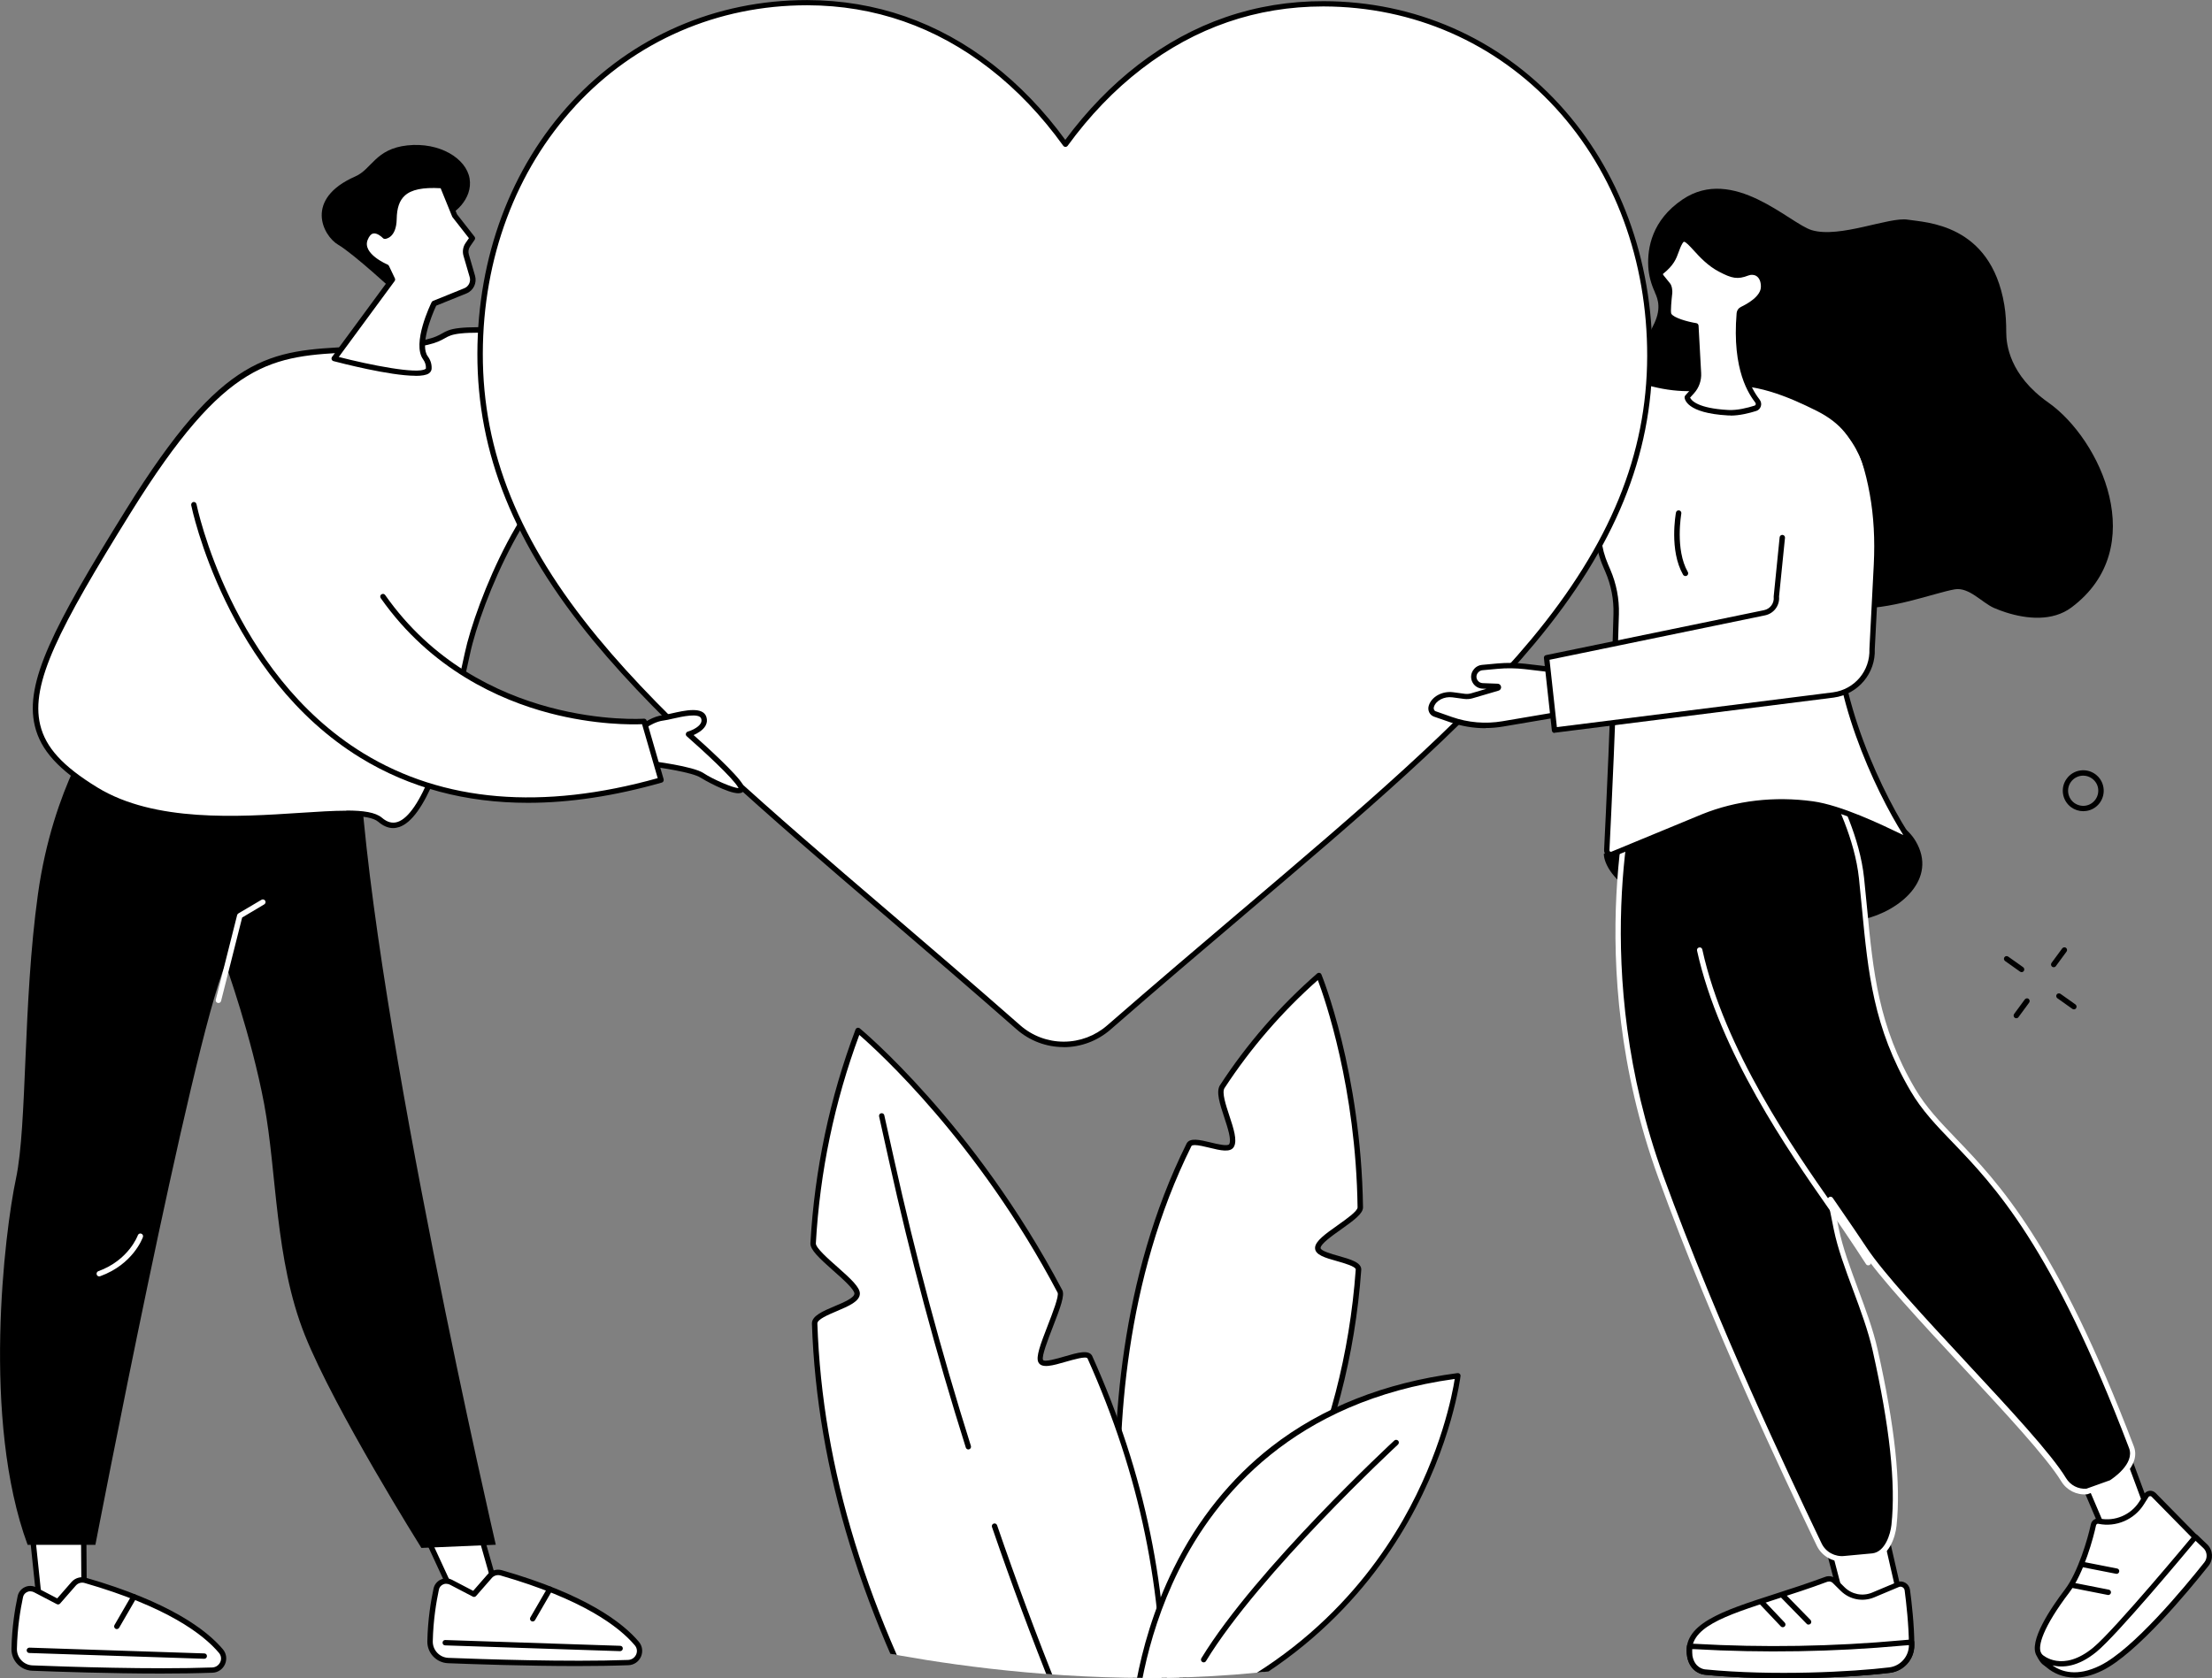<?xml version="1.0" encoding="UTF-8"?><svg id="Calque_2" xmlns="http://www.w3.org/2000/svg" xmlns:xlink="http://www.w3.org/1999/xlink" viewBox="0 0 264.35 200.62"><rect x="0" y="0" width="264.35" height="200.62" fill="#808080" stroke="none"/><defs><style>.cls-1{fill:none;}.cls-2{clip-path:url(#clippath);}.cls-3{fill:#fff;}</style><clipPath id="clippath"><path class="cls-1" d="m99.81,196.3s29.68,7.6,58.59,2.54c19.89-14.88,28.75-37.88,28.75-37.88l-18.68-49.8-22.7,8.9s-13.93,13.32-14.21,13.33c-.28.02-33.29-18.02-33.29-18.02,0,0-13.67,67.02,1.54,80.93Z"/></clipPath></defs><g id="Calque_1-2"><g id="Responsibility"><g><g><g><g><polygon class="cls-3" points="3.89 183.73 4.91 193.46 10.07 193.4 10 183.02 3.89 183.73"/><path d="m4.91,193.78c-.16,0-.3-.12-.32-.29l-1.01-9.73c-.02-.18.11-.33.28-.35l6.1-.71c.09,0,.18.02.25.08.07.06.11.15.11.24l.07,10.38c0,.18-.14.32-.32.32l-5.16.06h0Zm-.66-9.77l.95,9.12,4.55-.05-.07-9.7-5.43.63Z"/></g><g><polygon class="cls-3" points="50.19 182.01 55.08 192.57 60.04 192.57 56.82 181.24 50.19 182.01"/><path d="m60.04,192.9h-4.96c-.13,0-.24-.07-.29-.19l-4.89-10.57c-.04-.09-.04-.2.01-.29.05-.09.14-.15.24-.16l6.63-.77c.16-.02.3.08.35.23l3.22,11.34c.03.1,0,.2-.05.28-.06.08-.16.13-.26.13Zm-4.76-.64h4.33l-3.03-10.67-5.91.69,4.61,9.98Z"/></g><g><path class="cls-3" d="m26.4,197.37c-1.81-2.15-6.11-5.55-16.22-8.46-.5-.14-1.04.02-1.38.41l-1.88,2.15-2.74-1.43c-.72-.37-1.59.03-1.76.82-.3,1.41-.68,3.66-.74,6.24-.03,1.22.93,2.25,2.15,2.29,4.33.17,14.4.51,21.53.25,1.15-.04,1.77-1.39,1.03-2.27Z"/><path d="m19.27,200.06c-6.04,0-12.43-.22-15.44-.34-1.39-.06-2.49-1.23-2.46-2.62.05-2.59.43-4.86.74-6.3.1-.47.41-.86.85-1.07.44-.21.94-.2,1.37.03l2.51,1.31,1.71-1.96c.42-.48,1.09-.68,1.71-.51,10.01,2.89,14.43,6.25,16.38,8.56.42.5.51,1.18.25,1.78-.27.61-.85,1-1.51,1.02-1.88.07-3.98.1-6.11.1Zm-15.65-9.84c-.13,0-.26.03-.38.09-.26.12-.44.35-.49.62-.3,1.41-.68,3.63-.73,6.18-.02,1.04.81,1.92,1.84,1.97,4.07.16,14.33.51,21.51.25.42-.02.77-.26.95-.64.17-.38.11-.79-.15-1.1-1.89-2.24-6.21-5.52-16.06-8.36-.38-.11-.79.01-1.05.31l-1.88,2.15c-.1.11-.26.14-.39.07l-2.74-1.43c-.13-.07-.27-.1-.42-.1Z"/></g><path d="m24.41,198.29s0,0-.01,0l-20.9-.69c-.18,0-.32-.15-.31-.33,0-.18.16-.31.33-.31l20.9.69c.18,0,.32.15.31.33,0,.17-.15.31-.32.31Z"/><path d="m13.96,194.74c-.05,0-.11-.01-.16-.04-.15-.09-.21-.29-.12-.44l2.05-3.54c.09-.15.29-.21.44-.12.15.09.21.29.12.44l-2.05,3.54c-.06.1-.17.16-.28.16Z"/><g><path class="cls-3" d="m76.1,196.47c-1.81-2.15-6.11-5.55-16.22-8.46-.5-.14-1.04.02-1.38.41l-1.88,2.15-2.74-1.43c-.72-.37-1.59.03-1.76.82-.3,1.41-.68,3.66-.74,6.24-.03,1.22.93,2.25,2.15,2.29,4.33.17,14.4.51,21.53.25,1.15-.04,1.77-1.39,1.03-2.27Z"/><path d="m68.98,199.16c-6.04,0-12.43-.22-15.45-.34-1.39-.06-2.49-1.23-2.46-2.62.05-2.59.43-4.86.74-6.3.1-.47.41-.86.85-1.07.44-.21.94-.2,1.38.03l2.51,1.31,1.71-1.96c.42-.48,1.09-.68,1.71-.51,10.01,2.88,14.43,6.25,16.38,8.56.42.5.51,1.18.25,1.78-.27.61-.85,1-1.51,1.02-1.88.07-3.97.1-6.11.1Zm-15.66-9.84c-.13,0-.26.03-.38.09-.26.12-.44.35-.49.62-.3,1.42-.68,3.64-.73,6.18-.02,1.04.81,1.92,1.84,1.97,4.08.16,14.33.51,21.51.25.42-.02.77-.26.95-.64.17-.38.11-.79-.15-1.1-1.89-2.24-6.21-5.52-16.06-8.36-.37-.11-.79.01-1.04.31l-1.88,2.15c-.1.11-.26.14-.39.07l-2.74-1.43c-.13-.07-.28-.1-.42-.1Z"/></g><path d="m74.11,197.38s0,0-.01,0l-20.9-.69c-.18,0-.32-.15-.31-.33,0-.18.15-.32.33-.31l20.9.69c.18,0,.32.15.31.33,0,.17-.15.31-.32.31Z"/><path d="m63.66,193.83c-.05,0-.11-.01-.16-.04-.15-.09-.21-.29-.12-.44l2.05-3.54c.09-.15.29-.21.44-.12.15.09.21.29.12.44l-2.05,3.54c-.06.1-.17.16-.28.16Z"/><path d="m11.82,86.55s-5.48,7.35-7.29,20.37c-1.81,13.02-1.26,27.53-2.62,33.96-1.37,6.43-4.11,28.89,1.39,43.79h8.1s11.5-59.78,15.55-69.42c0,0,3.09,8.56,4.62,16.73,1.53,8.17,1.27,18.61,4.85,27.59,3.58,8.97,13.94,25.47,13.94,25.47l8.89-.38s-14.46-62.36-16.26-92.62c0,0-20.58-11.28-31.17-5.49Z"/><path class="cls-3" d="m26.1,119.89s-.05,0-.08,0c-.17-.04-.28-.22-.23-.39l2.55-10.11c.02-.08.07-.15.15-.2l2.76-1.63c.15-.09.35-.04.44.11.09.15.04.35-.11.44l-2.64,1.57-2.52,9.98c-.04.15-.17.24-.31.24Z"/><path class="cls-3" d="m11.86,152.58c-.13,0-.26-.08-.3-.21-.06-.17.03-.35.19-.41,3.64-1.32,4.71-4.26,4.72-4.29.06-.17.24-.26.41-.2.17.06.26.24.2.41-.05.13-1.17,3.25-5.11,4.68-.04.01-.07.02-.11.02Z"/></g><g><path class="cls-3" d="m67.85,18.92s6.18,21.17-6.51,20.62c-12.69-.55-3.81,1.24-15.91,2.04-12.1.8-17.35-1.01-30.1,19.53C2.58,81.66.23,87.53,11.49,94.4c11.26,6.87,30.7.82,33.94,3.6,4.4,3.77,8.16-9.17,10.44-19.88,1.37-6.46,7.69-21.58,14.15-22.95,8.34-1.77,16.5-10.85,9.77-32.13l-11.94-4.12Z"/><path d="m46.99,98.99c-.6,0-1.2-.25-1.78-.75-1.15-.99-4.94-.74-9.34-.45-7.41.49-17.56,1.16-24.56-3.12-4.32-2.64-6.46-5-7.15-7.9-1.23-5.16,2.2-11.84,10.89-25.83,11.64-18.75,17.13-19.02,27.11-19.5,1.03-.05,2.1-.1,3.24-.18,5.6-.37,6.62-.94,7.43-1.4,1.01-.57,1.68-.94,8.51-.65,2.51.11,4.42-.66,5.69-2.29,4.12-5.26.53-17.8.49-17.92-.03-.12,0-.24.09-.32s.21-.11.33-.07l11.94,4.12c.1.03.17.11.2.21,3.37,10.66,3.32,19.44-.15,25.39-2.17,3.72-5.67,6.26-9.86,7.15-6.28,1.33-12.59,16.51-13.9,22.7-2.71,12.74-5.55,19.7-8.45,20.68-.25.08-.49.13-.74.13Zm-5.6-2.1c2.02,0,3.48.21,4.25.86.64.55,1.26.71,1.89.5,2.59-.88,5.44-8.05,8.02-20.2,1.23-5.81,7.53-21.74,14.4-23.19,4.01-.85,7.36-3.28,9.44-6.84,3.36-5.76,3.4-14.3.14-24.72l-11.21-3.87c.69,2.62,3.08,13-.77,17.91-1.41,1.8-3.5,2.65-6.23,2.53-6.65-.29-7.29.07-8.17.57-.87.49-1.96,1.1-7.7,1.48-1.14.08-2.21.13-3.25.18-9.76.48-15.13.74-26.59,19.2-8.58,13.83-11.98,20.4-10.81,25.34.65,2.72,2.7,4.96,6.85,7.5,6.83,4.17,16.86,3.51,24.18,3.03,2.13-.14,4-.26,5.55-.26Z"/></g><g><path d="m47.24,34.94s-4.99-4.61-6.82-5.68c-1.83-1.07-4.11-5.47,2.04-8.17,1.99-.87,2.39-3.29,6.22-3.71,3.84-.41,7.03,1.54,7.44,3.96.41,2.42-1.88,4.52-3.6,4.8-1.72.28-5.29,8.81-5.29,8.81Z"/><g><path class="cls-3" d="m55.91,29.25l.53-.77-2.11-2.71-1.45-3.55c-4.1-.28-5.74.84-5.79,3.98-.03,2.01-1.09,2.06-1.09,2.06,0,0-1.56-1.68-2.36.31-.81,1.99,2.54,3.37,2.54,3.37l.71,1.49-6.93,9.42s11.17,2.96,11.28,1.19c.03-.5-.14-.93-.4-1.28-1.29-1.75,1.04-6.49,1.04-6.49l3.73-1.51c.68-.28,1.05-1.02.84-1.73l-.74-2.54c-.12-.43-.05-.89.2-1.26Z"/><path d="m49.64,44.92c-3.06,0-8.97-1.54-9.78-1.75-.1-.03-.19-.1-.22-.2-.04-.1-.02-.21.04-.3l6.82-9.27-.57-1.21c-.63-.28-3.43-1.68-2.6-3.74.27-.67.67-1.06,1.17-1.15.68-.13,1.32.36,1.59.61.21-.09.66-.44.68-1.71.03-1.49.41-2.56,1.17-3.25.96-.88,2.53-1.21,4.97-1.04.12,0,.23.09.28.2l1.43,3.51,2.09,2.67c.09.11.09.27.01.38l-.53.77c-.2.29-.26.65-.16.98l.74,2.54c.25.87-.19,1.78-1.03,2.12l-3.61,1.46c-.64,1.36-1.95,4.78-1.01,6.05.34.46.49.96.46,1.49-.01.15-.07.37-.32.55-.3.21-.86.3-1.59.3Zm-9.16-2.25c3.7.95,9.44,2.1,10.37,1.43.05-.03.05-.05.05-.07.02-.37-.09-.73-.33-1.07-1.39-1.89.91-6.63,1.01-6.83.03-.07.09-.13.17-.16l3.73-1.51c.53-.21.81-.79.65-1.34l-.74-2.54c-.15-.52-.06-1.08.25-1.53l.4-.58-1.97-2.52s-.03-.05-.04-.08l-1.37-3.37c-2.13-.12-3.5.16-4.29.89-.63.58-.94,1.47-.96,2.79-.04,2.29-1.35,2.38-1.4,2.38-.09,0-.19-.03-.25-.1-.17-.18-.71-.63-1.14-.55-.27.05-.5.31-.68.76-.68,1.67,2.34,2.94,2.37,2.95.07.03.13.09.17.16l.71,1.49c.05.11.04.23-.03.33l-6.65,9.04Zm15.42-13.42h0,0Z"/></g></g></g><g><g><g><polygon class="cls-3" points="253.51 171.9 257.39 182.37 251.89 184.06 247.74 174.32 253.51 171.9"/><path d="m251.89,184.38c-.13,0-.24-.07-.3-.2l-4.15-9.74c-.03-.08-.03-.17,0-.25.03-.08.09-.14.17-.18l5.77-2.42c.08-.03.17-.03.25,0,.08.03.14.1.17.18l3.88,10.47c.03.08.03.18-.01.25-.04.08-.11.14-.19.17l-5.5,1.69s-.06.01-.09.01Zm-3.73-9.89l3.91,9.17,4.9-1.5-3.65-9.84-5.16,2.17Z"/></g><g><path class="cls-3" d="m250.85,181.83c1.97.4,3.99-.46,5.07-2.16l.57-.9c.2-.31.63-.36.89-.1l5.03,5.12c.89.83,1.05,2.3.34,3.29-.92,1.29-2.36,3.07-4.21,4.62-3.49,2.93-5.99,8.26-10.18,7.85-4.19-.41-4.02-.64-4.7-1.82-.68-1.18.75-4.11,3.4-7.58,1.62-2.12,2.8-6.29,3.13-7.88.06-.31.36-.51.67-.44Z"/><path d="m248.81,199.9c-.16,0-.32,0-.48-.02-3.93-.39-4.2-.63-4.82-1.74-.04-.07-.08-.15-.13-.23-.99-1.7,1.72-5.7,3.42-7.94,1.53-2.02,2.73-6.09,3.07-7.75.05-.23.18-.43.38-.56.2-.13.44-.18.67-.13,1.83.37,3.73-.44,4.73-2.01l.57-.9c.15-.23.39-.38.66-.41.27-.03.54.07.73.26l5.03,5.12c.99.93,1.17,2.59.37,3.7-.9,1.26-2.36,3.09-4.26,4.68-1.08.91-2.08,2.07-3.05,3.2-2.01,2.34-4.09,4.75-6.88,4.75Zm1.93-17.76s-.1.01-.14.04c-.05.04-.09.09-.11.16-.28,1.36-1.45,5.74-3.19,8.02-3.16,4.16-3.82,6.46-3.37,7.23.05.08.09.16.14.24.49.87.59,1.05,4.32,1.42,2.7.26,4.7-2.05,6.81-4.5.99-1.15,2.01-2.33,3.13-3.27,1.85-1.55,3.28-3.34,4.15-4.56.61-.86.48-2.14-.3-2.87l-5.04-5.13c-.07-.07-.16-.08-.2-.07-.04,0-.13.03-.18.11l-.57.9c-1.14,1.8-3.31,2.73-5.4,2.3-.02,0-.03,0-.05,0Z"/></g><path d="m252.94,188.13s-.04,0-.06,0l-3.97-.78c-.17-.03-.29-.2-.25-.38.03-.17.2-.29.38-.25l3.97.78c.17.03.29.2.25.38-.03.15-.16.26-.32.26Z"/><path d="m251.95,190.66s-.04,0-.06,0l-4.21-.83c-.17-.03-.29-.2-.25-.38s.2-.29.38-.25l4.21.83c.17.03.29.2.25.38-.03.15-.17.26-.32.26Z"/><g><path class="cls-3" d="m243.83,198.01s2.58,2.45,6.53-.82c2.64-2.17,12.01-13.48,12.01-13.48l1.17,1.11c.6.56.66,1.49.15,2.13-2.31,2.91-8.54,10.46-12.59,12.44-5.04,2.46-7.27-1.39-7.27-1.39Z"/><path d="m247.94,200.54c-2.97,0-4.37-2.33-4.39-2.37-.08-.14-.05-.32.08-.41.13-.1.3-.09.42.02.1.09,2.44,2.2,6.11-.83,2.58-2.13,11.87-13.32,11.96-13.43.06-.07.14-.11.23-.12.09,0,.18.03.24.09l1.17,1.11c.71.67.79,1.8.18,2.57-2.46,3.1-8.63,10.54-12.7,12.53-1.26.62-2.36.85-3.31.85Zm-2.66-1.46c1.08.77,2.93,1.38,5.68.03,3.95-1.93,10.04-9.28,12.48-12.35.4-.51.35-1.26-.12-1.7l-.93-.87c-1.46,1.75-9.39,11.25-11.83,13.26-2.22,1.83-4.05,1.93-5.28,1.63Z"/></g></g><g><g><polygon class="cls-3" points="223.6 175.74 227.05 190.8 220.89 194.21 216.62 177.85 223.6 175.74"/><path d="m220.89,194.53s-.09,0-.13-.03c-.09-.04-.16-.12-.18-.21l-4.27-16.36c-.04-.17.05-.34.22-.39l6.98-2.1c.08-.03.18-.01.25.03.08.04.13.12.15.21l3.45,15.06c.03.14-.03.28-.16.35l-6.16,3.41s-.1.04-.16.04Zm-3.88-16.46l4.09,15.66,5.58-3.09-3.32-14.48-6.35,1.91Z"/></g><g><path class="cls-3" d="m227.94,190.08c.19,1.46.51,4.16.52,6.58,0,1.52-1.14,2.8-2.64,2.98-4.24.52-13.86,1.05-22.05.24-.56-.06-1.55-.47-1.82-1.88-.89-4.73,7.29-5.84,16.29-9.2.35-.13.75-.05,1.02.22l.96.95c.96.95,2.39,1.23,3.64.7l2.95-1.24c.5-.21,1.07.11,1.14.66Z"/><path d="m213.16,200.62c-3.11,0-6.36-.12-9.43-.42-.8-.08-1.83-.69-2.1-2.14-.74-3.9,4.19-5.49,10.42-7.5,1.95-.63,3.97-1.28,6.07-2.06.47-.18,1-.06,1.36.29l.96.95c.87.86,2.16,1.11,3.29.64l2.95-1.24c.33-.14.7-.12,1.01.06.31.18.52.49.57.85.19,1.42.51,4.16.52,6.62,0,1.68-1.25,3.1-2.92,3.3-2.76.34-7.52.66-12.69.66Zm5.41-11.56c-.08,0-.15.01-.23.04-2.11.79-4.14,1.44-6.09,2.07-6.17,1.99-10.62,3.42-9.99,6.77.27,1.43,1.32,1.6,1.53,1.62,8.12.8,17.59.29,21.98-.24,1.35-.16,2.36-1.31,2.36-2.66-.01-2.42-.33-5.14-.51-6.54-.02-.16-.11-.3-.25-.38-.14-.08-.3-.09-.44-.03l-2.95,1.24c-1.37.57-2.93.27-3.99-.77l-.96-.95c-.12-.12-.28-.18-.45-.18Z"/></g><g><path class="cls-3" d="m228.45,196.3s0,.25,0,.36c0,1.52-1.14,2.8-2.64,2.98-4.24.52-13.86,1.05-22.05.24-.56-.06-1.55-.47-1.82-1.88-.08-.43-.02-1.21-.02-1.21l.58.03c8.27.47,16.57.33,24.83-.42l1.12-.1Z"/><path d="m213.16,200.62c-3.11,0-6.36-.12-9.43-.42-.8-.08-1.83-.69-2.1-2.14-.09-.47-.03-1.26-.03-1.29.01-.18.17-.31.34-.3l.58.03c8.23.47,16.57.33,24.78-.42l1.12-.1c.09,0,.18.02.24.08.07.06.11.15.11.24v.37c.01,1.68-1.25,3.1-2.92,3.3-2.76.34-7.52.66-12.69.66Zm-10.93-3.49c0,.26,0,.6.03.81.27,1.43,1.32,1.6,1.53,1.62,8.12.8,17.59.29,21.98-.24,1.35-.16,2.36-1.31,2.36-2.66h0s-.77.06-.77.06c-8.24.75-16.61.89-24.87.42h-.26Z"/></g><path d="m216.14,194.21c-.08,0-.17-.03-.23-.1l-3.12-3.19c-.12-.13-.12-.33,0-.46.13-.12.33-.12.46,0l3.12,3.19c.12.13.12.33,0,.46-.06.06-.14.09-.23.09Z"/><path d="m213.05,194.52c-.09,0-.17-.03-.23-.1l-2.5-2.64c-.12-.13-.12-.33.01-.46.13-.12.33-.12.46.01l2.5,2.64c.12.13.12.33-.01.46-.06.06-.14.09-.22.09Z"/></g><g><path d="m194.39,101.16c-1.19.45-2.72.91-2.72.91,0,0-.12,2.1,3.23,4.4,2.68,1.84,12.28,7.09,27.86,3.41,4.3-1.01,8.85-4.8,6.17-9.34-3.58-6.05-19.27-4.83-19.27-4.83l-15.28,5.46Z"/><g><path d="m254.73,172.99c-12.87-33.81-21.36-34.59-26.15-42.75-5.07-8.63-5.12-15.86-6.12-25.27-.73-6.91-5.27-13.54-5.15-14.39l-1.52.14c-.44-1.12-.76-1.68-.76-1.68l-19.41,3.43s-6.66,22,2.85,48.18c6.88,18.93,16.1,38.04,18.93,43.98.55,1.16,1.79,1.84,3.07,1.69l3.32-.31c1.79-.21,2.45-2.57,2.57-3.69.57-5.32-.34-12.44-2.25-20.92-1.09-4.85-3.73-10-4.66-14.49-.25-1.22-.49-2.4-.71-3.53,1.61,2.35,3.03,4.4,4.05,5.96,4.11,6.25,20.39,21.88,23.83,27.53.58.96,1.66,1.5,2.78,1.41l2.89-1.04s3.29-1.99,2.44-4.25Z"/><path class="cls-3" d="m220.11,186.66c-1.27,0-2.44-.73-3-1.9l-.46-.96c-3.26-6.84-11.94-25.02-18.48-43.04-9.44-25.98-2.93-48.16-2.86-48.38.04-.12.13-.2.25-.22l19.41-3.43c.13-.02.27.04.33.16.01.02.3.52.69,1.49l1.28-.11c.1,0,.19.03.26.1.07.07.1.17.09.27,0,.21.48,1.16.94,2.09,1.38,2.76,3.7,7.39,4.21,12.22.13,1.24.25,2.45.36,3.63.72,7.56,1.35,14.09,5.71,21.52,1.33,2.27,3,4,4.92,6,5.06,5.27,11.99,12.48,21.25,36.8.94,2.47-2.43,4.55-2.57,4.64-.02.01-.04.02-.06.03l-2.89,1.04s-.05.02-.08.02c-1.25.11-2.43-.49-3.08-1.56-1.73-2.85-6.89-8.4-11.87-13.76-4.87-5.24-9.91-10.67-11.95-13.76-.83-1.26-1.91-2.84-3.16-4.66.13.65.26,1.32.4,1.99.46,2.25,1.35,4.63,2.28,7.15.9,2.42,1.83,4.91,2.37,7.33,2.05,9.12,2.79,16,2.25,21.03-.14,1.37-.91,3.74-2.85,3.97l-3.33.31c-.13.02-.26.02-.39.02Zm-24.24-93.91c-.61,2.21-6,23.29,2.9,47.79,6.54,17.99,15.2,36.15,18.46,42.99l.46.96c.49,1.04,1.6,1.64,2.74,1.51l3.33-.31c1.53-.18,2.16-2.3,2.28-3.4.53-4.96-.21-11.77-2.24-20.82-.53-2.37-1.45-4.85-2.34-7.25-.95-2.55-1.84-4.95-2.31-7.25-.25-1.22-.49-2.4-.71-3.53-.03-.15.05-.3.19-.36.14-.06.3-.01.39.11l.86,1.25c1.27,1.84,2.36,3.44,3.2,4.71,2.01,3.05,7.03,8.45,11.88,13.68,5.24,5.64,10.19,10.96,11.95,13.87.52.85,1.45,1.33,2.43,1.26l2.82-1.01c.29-.19,2.99-1.96,2.28-3.84-9.21-24.19-16.09-31.35-21.11-36.58-1.95-2.03-3.64-3.78-5.01-6.12-4.43-7.55-5.07-14.14-5.8-21.78-.11-1.17-.23-2.38-.36-3.62-.5-4.72-2.78-9.28-4.15-12-.53-1.06-.84-1.68-.95-2.07l-1.23.11c-.14.01-.28-.07-.33-.2-.28-.71-.51-1.19-.64-1.44l-18.98,3.35Zm56.42,84.48h0,0Z"/></g><path class="cls-3" d="m223.27,151.26c-.11,0-.21-.05-.27-.15-.02-.03-1.84-2.88-4.36-6.49l-.23-.33c-4.52-6.48-12.94-18.54-15.6-30.65-.04-.17.07-.35.25-.38.17-.04.35.07.38.25,2.63,11.99,11,23.98,15.5,30.42l.23.33c2.53,3.63,4.36,6.48,4.38,6.51.1.15.05.35-.1.44-.05.03-.11.05-.17.05Z"/></g></g><path d="m197.78,34.95c-.45-.97-.74-2-.8-3.07-.12-2.24.44-5.56,4.09-8.03,6.07-4.11,12.8,2.86,15.44,3.66,3.36,1.01,9.27-1.62,11.49-1.25,2.05.34,9.9.41,11.53,10.19.18,1.08.23,2.17.23,3.27,0,1.39.35,5.1,5.03,8.4,6.26,4.41,12.26,17.39,2.77,24.49-2.27,1.7-5.35,1.39-7.83.6-.45-.14-.92-.32-1.42-.53-1.43-.62-3-2.53-4.71-2.23-5.03.89-21.04,8.37-19.74-9.72.37-5.08.28-8.47-4.22-9.52-1.74-.41-4.78.9-8.15.09-7.16-1.72-5.34-9.68-3.95-12.32,1.03-1.95.63-3.17.23-4.02Z"/><g><path class="cls-3" d="m177.43,21.11c0-.1.1-.17.2-.15l1.28.23c.16.03.3-.11.28-.27-.13-.96-.14-1.7-.07-2.27.25-1.99-.34-5.59-.37-6.75-.03-1.17.21-1.77.92-1.85.61-.07,1.18.35,1.33.94.04.14.08.45.13.82.26,1.8,3.62,4.07,3.62,4.07,0,0,.31.46.15.69l-1.5,2.27c-.26.45-.25,1.51-.17,2.58.02.24.2.43.44.46l1.44.16c.09.01.16.08.16.17.04,1.42.4,12.2,2.93,17.26,2.47,4.95,10.64,7.88,16.04,6.7.41-.09.82-.17,1.23-.25,3.74-.66,7.95.96,11.78,2.89,6.04,3.04,5.81,8.05,4.88,14.53-.72,4.98-1.92,3.07-2.53,9.64-.96,10.28,5.88,23.44,8.7,27.54.22.32-7.11-3.8-11.69-4.43-4.43-.61-8.94-.16-13.08,1.52l-10.84,4.48c-.34.14-.7-.12-.69-.48.17-3.35.82-16.85,1.12-28.21.05-1.79-.29-3.56-1-5.2l-.25-.58c-.43-1-.74-2.05-.83-3.14-.15-1.73.14-3.49.87-5.1l1.09-2.39c-.06-.27-.12-.43-.2-.45-3.39-1.15-10.02-3.93-12.06-8.26-4.46-9.51-3.49-25.32-3.34-27.18Z"/><path d="m192.52,102.47c-.17,0-.33-.05-.47-.15-.23-.16-.36-.43-.35-.71.19-3.78.82-16.97,1.12-28.2.05-1.75-.28-3.46-.97-5.06l-.25-.58c-.48-1.1-.76-2.19-.86-3.24-.16-1.8.16-3.62.9-5.26l1.04-2.29c-.02-.07-.03-.12-.04-.14-3.01-1.03-10.04-3.86-12.17-8.4-4.71-10.05-3.38-27.17-3.37-27.34,0,0,0,0,0,0,.01-.14.08-.26.19-.35.11-.08.25-.12.38-.09l1.17.21c-.11-.86-.13-1.62-.05-2.25.17-1.33-.06-3.44-.22-4.98-.08-.72-.14-1.34-.15-1.72-.02-.95.1-2.05,1.21-2.18.76-.08,1.48.43,1.68,1.19.04.14.07.39.12.71l.02.14c.2,1.36,2.58,3.24,3.48,3.85.03.02.06.05.09.09.1.15.4.67.15,1.05l-1.5,2.27c-.1.17-.25.72-.11,2.38,0,.08.07.15.16.16l1.44.16c.25.03.44.23.45.48.03,1.22.39,12.11,2.9,17.12,2.49,4.97,10.61,7.64,15.68,6.53.42-.09.84-.18,1.24-.25,4.04-.72,8.53,1.18,11.98,2.92,6.22,3.13,5.99,8.35,5.05,14.86-.33,2.28-.77,3.17-1.19,4.03-.49,1-1.01,2.04-1.34,5.6-.92,9.81,5.43,22.65,8.65,27.32.08.12.08.3-.02.41q-.19.22-1.66-.49c-2.28-1.1-7.03-3.39-10.32-3.85-4.5-.62-8.97-.1-12.92,1.5l-10.84,4.48c-.1.04-.21.06-.31.06Zm-14.78-81.16c-.13,1.82-1.07,17.49,3.32,26.85,2.04,4.36,8.98,7.11,11.87,8.09.25.09.35.38.41.69.01.07,0,.14-.02.2l-1.09,2.39c-.7,1.54-.99,3.25-.85,4.93.09.97.36,2,.81,3.04l.25.58c.73,1.7,1.08,3.49,1.03,5.34-.31,11.24-.94,24.44-1.13,28.22,0,.08.04.13.07.15.02.02.09.05.17.02l10.84-4.48c4.06-1.64,8.64-2.17,13.25-1.54,3.39.47,8.2,2.79,10.51,3.9.09.05.19.09.28.13-3.38-5.33-9.05-17.44-8.17-26.85.35-3.68.88-4.77,1.4-5.83.42-.85.82-1.65,1.13-3.83.93-6.46,1.14-11.25-4.7-14.19-3.37-1.69-7.73-3.55-11.58-2.86-.39.07-.8.15-1.22.24-5.29,1.16-13.79-1.65-16.4-6.87-2.5-5-2.91-15.55-2.96-17.27l-1.32-.15c-.39-.04-.69-.36-.72-.75-.12-1.41-.05-2.32.21-2.77l1.51-2.29s-.05-.17-.12-.29c-.47-.33-3.43-2.44-3.7-4.25l-.02-.14c-.04-.27-.08-.53-.11-.64-.12-.45-.54-.75-.98-.7-.32.04-.67.19-.64,1.52,0,.35.07.96.15,1.66.17,1.57.39,3.73.22,5.13-.07.6-.05,1.34.07,2.19.03.18-.04.36-.17.49-.13.12-.31.18-.49.15l-1.11-.2Zm14.98,35.55h0,0Z"/></g><path d="m201.42,68.86c-.11,0-.22-.06-.28-.16-1.67-2.91-.88-7.25-.85-7.43.03-.17.2-.29.38-.26.17.03.29.2.26.38,0,.04-.77,4.29.78,6.99.09.15.03.35-.12.44-.05.03-.11.04-.16.04Z"/><path d="m183.8,22.22s-.02,0-.03,0l-2.4-.25c-.18-.02-.31-.18-.29-.35.02-.18.18-.3.35-.29l2.4.25c.18.02.31.18.29.35-.02.17-.16.29-.32.29Z"/><g><g><path class="cls-3" d="m68.52,12.44C75.77,4.6,85.71.3,96.51.32c8.07.02,15.45,2.59,21.95,7.64,3.28,2.55,6.25,5.66,8.86,9.3,2.63-3.62,5.61-6.73,8.9-9.26,6.51-5.02,13.91-7.56,21.98-7.54,10.79.02,20.72,4.37,27.94,12.24,7.13,7.78,11.05,18.39,11.03,29.89-.02,11.83-4.45,22.65-13.93,34.05-8.48,10.2-20.66,20.54-34.77,32.52-4.82,4.09-10.28,8.73-15.95,13.67-1.5,1.31-3.42,2.02-5.41,2.02-1.99,0-3.91-.73-5.4-2.04-5.65-4.97-11.09-9.63-15.9-13.74-14.06-12.04-26.2-22.44-34.64-32.67-9.44-11.44-13.82-22.28-13.79-34.11.02-11.49,3.98-22.09,11.15-29.84Z"/><path d="m127.12,125.17h-.02c-2.07,0-4.06-.76-5.61-2.12-5.6-4.92-11.01-9.55-15.77-13.64l-.12-.1c-14.07-12.05-26.22-22.46-34.68-32.71-9.49-11.5-13.89-22.41-13.87-34.32.02-11.57,4.01-22.25,11.23-30.05,7.29-7.88,17.28-12.22,28.13-12.22.03,0,.06,0,.09,0,8.14.02,15.59,2.61,22.15,7.7,3.19,2.48,6.1,5.5,8.66,9.01,2.58-3.49,5.51-6.51,8.7-8.97,6.57-5.06,14.03-7.63,22.18-7.61,10.89.02,20.89,4.41,28.17,12.35,7.19,7.84,11.14,18.53,11.11,30.1-.02,11.91-4.47,22.8-14.01,34.26-8.5,10.22-20.69,20.58-34.81,32.56l-.03.03c-4.81,4.08-10.26,8.71-15.91,13.64-1.55,1.35-3.54,2.1-5.6,2.1ZM68.76,12.66c-7.11,7.69-11.04,18.21-11.06,29.62-.02,11.75,4.34,22.53,13.72,33.91,8.42,10.22,20.55,20.6,34.6,32.63l.12.1c4.77,4.09,10.18,8.72,15.78,13.64,1.43,1.26,3.27,1.96,5.19,1.96h.02c1.91,0,3.74-.69,5.18-1.94,5.66-4.93,11.11-9.56,15.92-13.65l.03-.02c14.09-11.97,26.26-22.3,34.73-32.48,9.43-11.34,13.83-22.1,13.86-33.85.02-11.41-3.86-21.95-10.94-29.67-7.16-7.8-17-12.11-27.7-12.14-.03,0-.06,0-.08,0-7.96,0-15.26,2.51-21.7,7.47-3.26,2.51-6.23,5.6-8.84,9.19-.06.08-.16.13-.26.13h0c-.1,0-.2-.05-.26-.13-2.59-3.6-5.55-6.71-8.8-9.23-6.44-5-13.76-7.55-21.75-7.57-.03,0-.06,0-.09,0-10.67,0-20.49,4.26-27.66,12.01Z"/></g><path class="cls-3" d="m95.16,58.57l-7.44-17.24,7.44,17.24Z"/><path class="cls-3" d="m104.63,55.53l-5.24-12.38c-1.33-3.15-4.42-5.2-7.85-5.2h-3.14v-13.59c0-2.87-1.58-5.51-4.11-6.88-2.12-1.14-4.68.39-4.68,2.8v38.22c0,2.43.93,4.77,2.6,6.53l13.37,14.14c1.03,1.09,1.61,2.54,1.61,4.05v17.42c2.77,2.4,6.05,5.18,9.02,7.72,3.98,3.41,8,6.73,12.62,10.75v-41.84c0-5.04-2.04-9.87-5.64-13.4l-8.55-8.35Z"/><path class="cls-3" d="m170.23,17.49c-2.53,1.36-4.11,4-4.11,6.88v13.59h-3.14c-3.42,0-6.51,2.05-7.85,5.2l-5.24,12.38-8.55,8.35c-3.61,3.52-5.64,8.35-5.64,13.4l.11,41.33c4.52-3.9,8.59-7.7,12.5-11.02,3.06-2.6,6.17-5.02,9.02-7.48v-16.89c0-1.51.58-2.95,1.61-4.05l13.37-14.14c1.67-1.77,2.6-4.1,2.6-6.53V20.28c0-2.4-2.57-3.94-4.68-2.8Z"/><path class="cls-3" d="m159.36,58.57l7.44-17.24-7.44,17.24Z"/></g><g><path class="cls-3" d="m219.78,51.17c3.08,2.37,4.4,8.74,4.6,13.79l-.65,12.64c.11,2.76-1.9,5.14-4.63,5.51l-33.32,4.2-.95-8.67,26.04-5.37c.9-.18,1.52-1.02,1.42-1.93l-.98-9.19,8.47-10.97Z"/><g><path class="cls-3" d="m184.82,79.98l-2.55-.3c-1.09-.13-2.2-.14-3.29-.04l-1.84.17c-.28.03-.53.16-.71.36l-.02.03c-.34.38-.36.94-.06,1.35.19.27.5.43.83.44l1.8.07c.12,0,.14.17.03.2l-3.1.91c-.28.08-.58.11-.88.07l-1.41-.19c-1.07-.14-2.25.4-2.56,1.37-.11.36.04.76.39.9,0,0,0,0,.01,0l1.96.68c1.98.69,4.1.87,6.17.52l5.84-.99-.61-5.59Z"/><path d="m177.52,87.05c-1.43,0-2.86-.24-4.21-.71l-1.96-.68c-.52-.2-.77-.77-.6-1.31.33-1.07,1.61-1.77,2.91-1.6l1.41.19c.25.03.5.01.74-.06l1.83-.54-.48-.02c-.43-.02-.82-.23-1.08-.58-.39-.54-.36-1.26.08-1.76l.02-.03c.24-.27.57-.44.93-.47l1.84-.17c1.12-.1,2.25-.09,3.36.04l2.55.3c.18.02.3.18.28.36-.02.18-.18.31-.36.28l-2.55-.3c-1.07-.12-2.16-.14-3.23-.04l-1.84.17c-.19.02-.37.11-.5.26l-.02.02c-.24.27-.26.66-.04.95.14.19.35.3.58.31l1.8.07c.21,0,.38.17.41.37.03.21-.1.4-.3.46l-3.1.91c-.33.1-.67.12-1.01.08l-1.41-.19c-.98-.13-1.97.38-2.21,1.15-.06.19,0,.43.2.51l1.96.69c1.92.67,4,.85,6.01.51l5.84-.99c.18-.03.34.09.37.26.03.18-.09.34-.26.37l-5.84.99c-.7.12-1.41.18-2.12.18Z"/></g><path d="m185.78,87.62c-.07,0-.14-.02-.2-.07-.07-.05-.11-.13-.12-.22l-.95-8.67c-.02-.17.09-.32.26-.35l26.04-5.37c.74-.15,1.24-.83,1.16-1.58,0-.02,0-.04,0-.07l.71-7.06c.02-.18.17-.3.35-.29.18.02.31.18.29.35l-.71,7.02c.1,1.07-.62,2.03-1.68,2.25l-25.75,5.31.88,8.05,33-4.16c2.58-.35,4.45-2.57,4.35-5.18l.52-10.08c.15-2.97,0-5.81-.48-8.44-.49-2.76-1.26-5.16-2.3-7.16-.08-.16-.02-.35.14-.43.16-.08.35-.02.43.14,1.06,2.05,1.85,4.52,2.36,7.34.48,2.68.64,5.57.49,8.58l-.52,10.05c.12,2.91-2,5.42-4.91,5.81l-33.32,4.2s-.03,0-.04,0Z"/></g><g><path class="cls-3" d="m208.83,32.64c-1.19.47-1.78.33-3.24-.44-2.84-1.49-3.99-4.69-4.8-3.26-.71,1.25-.44,2.14-2.26,3.57-.17.14-.11.43.04.59l.77.96c.17.19.23.71.21.96-.08.77-.25,2.35-.08,2.64.49.86,3.23,1.3,3.23,1.3l.31,5.67c.04.8-.23,1.58-.77,2.18l-.59.66s.04,1.58,4.87,1.85c1.14.06,2.45-.27,3.27-.53.36-.11.49-.55.27-.85-.81-1.09-2.73-3.92-2.18-10.5.02-.2.14-.38.32-.46.7-.33,2.59-1.33,2.58-2.73-.02-1.49-1.06-1.96-1.93-1.62Z"/><path d="m206.8,49.66c-.1,0-.21,0-.31,0-4.98-.28-5.16-1.97-5.17-2.16,0-.08.03-.16.08-.22l.59-.66c.47-.53.72-1.23.69-1.94l-.3-5.42c-.79-.15-2.72-.58-3.2-1.41-.18-.31-.13-1.14.03-2.67l.02-.16c.02-.23-.06-.63-.13-.71l-.78-.97c-.15-.16-.23-.41-.21-.62.02-.17.09-.32.22-.42,1.18-.93,1.42-1.59,1.69-2.34.13-.36.26-.72.49-1.14.18-.31.4-.49.67-.52.53-.06.99.45,1.69,1.22.72.79,1.62,1.78,2.87,2.43,1.46.76,1.93.83,2.97.42.53-.21,1.12-.16,1.56.14.51.34.8.97.81,1.77.02,1.49-1.72,2.53-2.76,3.03-.08.04-.13.11-.14.2-.56,6.68,1.45,9.39,2.12,10.28.17.23.22.52.13.79-.09.27-.29.47-.56.55-.82.26-1.99.55-3.07.55Zm-4.8-2.09c.15.3.89,1.24,4.53,1.44,1.07.06,2.3-.25,3.15-.52.09-.03.13-.1.14-.14.02-.07.01-.15-.04-.21-.7-.94-2.82-3.8-2.24-10.72.03-.31.22-.59.51-.73.72-.34,2.41-1.26,2.39-2.44,0-.58-.19-1.02-.52-1.24-.27-.18-.63-.21-.97-.08-1.3.51-1.99.35-3.51-.45-1.35-.7-2.33-1.78-3.05-2.57-.42-.46-.95-1.04-1.15-1.01-.03,0-.1.06-.18.2-.21.36-.32.69-.45,1.03-.28.78-.57,1.58-1.88,2.62,0,.03.02.09.06.14l.78.97c.25.28.31.92.28,1.19l-.02.16c-.06.56-.21,2.03-.1,2.29.28.49,1.92.96,2.99,1.13.15.02.26.15.27.3l.31,5.67c.05.88-.26,1.76-.85,2.41l-.48.53Z"/></g><g><g><path class="cls-3" d="m77.44,91.25s5.24.62,6.46,1.44c1.22.81,5.39,2.77,4.61,1.3-.78-1.47-6.24-6.23-6.24-6.23,0,0,2.24-.65,1.83-1.95-.41-1.3-3.74-.12-4.84,0-1.1.12-2.16.88-2.16.88,0,0-2.05,3.8.34,4.56Z"/><path d="m88.26,94.83c-1.31,0-4.21-1.65-4.54-1.87-.95-.63-4.88-1.22-6.32-1.39-.02,0-.04,0-.06-.01-.59-.19-1-.55-1.21-1.08-.61-1.5.63-3.84.69-3.94.02-.04.06-.08.1-.11.05-.03,1.14-.81,2.31-.94.24-.03.6-.11,1.03-.21,1.59-.36,3.76-.85,4.16.43.11.36.08.7-.1,1.03-.3.55-.96.92-1.43,1.13,1.29,1.14,5.22,4.69,5.91,5.96.26.48.09.73-.03.84-.11.1-.28.15-.5.15Zm-10.75-3.9c.48.06,5.33.66,6.57,1.49,1.11.74,3.55,1.79,4.18,1.79,0-.02-.02-.04-.03-.06-.6-1.12-4.29-4.5-6.16-6.14-.09-.08-.13-.2-.1-.31.03-.11.11-.21.22-.24.34-.1,1.28-.47,1.56-1.01.09-.17.11-.35.05-.54-.22-.72-2.29-.25-3.4,0-.44.1-.83.19-1.1.22-.86.1-1.71.62-1.94.78-.19.38-1.07,2.22-.62,3.33.14.34.39.57.78.7Z"/></g><path class="cls-3" d="m23.17,60.33s9.11,46.21,55.83,32.91l-2.03-7.01s-29.47,2.2-37.38-28.77c0,0-6.19-10.89-16.42,2.86Z"/><path d="m63.09,95.97c-7.46,0-14.15-1.79-20.01-5.38-16.05-9.83-20.19-30-20.23-30.2-.03-.17.08-.34.25-.38.17-.04.34.08.38.25.04.2,4.13,20.1,19.94,29.78,9.54,5.84,21.38,6.84,35.18,2.98l-1.87-6.45c-1.11.05-5.61.12-11.13-1.34-5.86-1.55-14.1-5.19-20.1-13.73-.1-.15-.07-.35.08-.45.15-.1.35-.07.45.08,11.27,16.04,30.72,14.8,30.92,14.78.16-.01.29.09.33.23l2.03,7.01c.02.08.01.17-.03.25-.04.08-.11.13-.19.15-5.66,1.61-11,2.42-16,2.42Z"/></g></g><g class="cls-2"><g><g><path class="cls-3" d="m136.77,205.3s-10.06-37.42,5.33-68.44c.51-1.04,4.52,1.09,5.09.07.73-1.31-1.95-5.76-1.12-7.03,3.09-4.73,6.89-9.22,11.55-13.28,0,0,4.71,11.41,4.94,27.71.02,1.23-5.04,3.56-5.08,4.84-.04,1.21,4.95,1.37,4.86,2.62-1.18,16.2-7.31,35.74-25.58,53.5Z"/><path d="m136.77,205.62s-.06,0-.09-.01c-.11-.03-.2-.12-.23-.23-.03-.09-2.53-9.54-3.12-22.66-.54-12.11.49-29.92,8.47-46.01.37-.75,1.6-.45,2.89-.14.76.19,2.04.49,2.21.2.29-.52-.18-1.94-.59-3.19-.52-1.58-1.02-3.08-.51-3.86,3.24-4.97,7.15-9.46,11.61-13.35.08-.07.19-.09.29-.07.1.02.18.09.22.19.05.11,4.74,11.66,4.97,27.83.01.73-.99,1.49-2.64,2.66-1.02.72-2.42,1.71-2.43,2.2-.01.35,1.36.73,2.17.96,1.41.4,2.75.78,2.69,1.67-1.49,20.53-10.13,38.6-25.67,53.71-.06.06-.14.09-.22.09Zm5.99-68.73c-.2,0-.34.03-.38.12-7.92,15.96-8.94,33.66-8.4,45.69.5,11.27,2.43,19.81,2.96,21.98,15.17-14.92,23.61-32.71,25.08-52.91.03-.37-1.38-.77-2.22-1.01-1.43-.4-2.67-.75-2.64-1.6.02-.8,1.27-1.68,2.71-2.7,1-.71,2.38-1.68,2.37-2.13-.2-14.31-3.92-24.96-4.75-27.17-4.27,3.78-8.02,8.12-11.15,12.91-.34.52.15,2,.58,3.31.5,1.51.97,2.94.54,3.71-.41.72-1.63.43-2.92.11-.53-.13-1.32-.32-1.78-.32Z"/></g><g><g><path class="cls-3" d="m130.25,162.26c-.51-1.14-5.35,1.54-5.88.45-.52-1.07,2.84-7.31,2.3-8.33-10.61-20.13-24.12-31.2-24.12-31.2-3.24,8.59-4.9,17.12-5.37,25.43-.08,1.33,5.28,4.71,5.26,6.03-.02,1.44-5.13,2.16-5.08,3.59.72,21.08,8.29,39.07,16.48,53.61,9.06-1.17,17.51-3.27,25.34-6.17.25-17.41-3.41-31.12-8.92-43.41Z"/><path d="m113.83,212.16c-.12,0-.22-.06-.28-.16-10.52-18.67-15.92-36.25-16.52-53.76-.03-.94,1.3-1.5,2.72-2.1,1.05-.44,2.35-.99,2.36-1.5,0-.5-1.44-1.79-2.5-2.72-1.75-1.55-2.81-2.55-2.76-3.32.5-8.77,2.31-17.36,5.39-25.53.04-.1.12-.17.22-.2.1-.03.21,0,.29.06.14.11,13.68,11.34,24.2,31.29.32.61-.22,2.08-1.13,4.41-.54,1.4-1.37,3.52-1.17,3.93.14.3,1.76-.17,2.54-.4,1.6-.47,2.98-.87,3.35-.04,6.33,14.11,9.17,27.95,8.95,43.55,0,.13-.09.25-.21.3-7.99,2.96-16.54,5.04-25.41,6.19-.01,0-.03,0-.04,0Zm-11.14-88.44c-2.96,7.98-4.71,16.36-5.19,24.91-.03.52,1.46,1.84,2.55,2.8,1.7,1.5,2.72,2.47,2.71,3.21-.01.93-1.34,1.49-2.75,2.09-1.04.44-2.34.99-2.33,1.48.59,17.34,5.94,34.77,16.33,53.28,8.67-1.13,17.03-3.17,24.85-6.05.19-15.41-2.64-29.09-8.89-43.05-.14-.32-1.73.15-2.58.39-1.56.45-2.91.85-3.3.06-.31-.63.23-2.1,1.14-4.44.54-1.39,1.36-3.5,1.16-3.88-9.52-18.05-21.52-28.92-23.69-30.8Z"/></g><path d="m126.2,202.49c-.13,0-.25-.08-.3-.2-2.61-6.49-5.08-13.13-7.35-19.75-.06-.17.03-.35.2-.41.17-.06.35.03.41.2,2.27,6.61,4.73,13.24,7.34,19.72.07.17-.01.35-.18.42-.04.02-.08.02-.12.02Z"/><path d="m115.73,173.27c-.14,0-.26-.09-.31-.23-3.55-11.25-6.64-22.79-9.19-34.31l-1.17-5.27c-.04-.17.07-.35.24-.38.17-.04.35.07.38.24l1.17,5.27c2.55,11.5,5.64,23.03,9.18,34.26.05.17-.04.35-.21.4-.03.01-.06.02-.1.02Z"/></g><g><g><path class="cls-3" d="m135.4,206.97s.86-37.52,38.83-42.5c0,0-3.76,32.11-38.83,42.5Z"/><path d="m135.4,207.29c-.07,0-.14-.02-.2-.07-.08-.06-.13-.16-.13-.26,0-.09.27-9.57,5.21-19.52,2.9-5.85,6.83-10.72,11.66-14.49,6.04-4.7,13.52-7.66,22.24-8.81.1-.01.2.02.27.09.07.07.11.17.09.27,0,.08-1.01,8.2-6.3,17.47-4.89,8.56-14.54,19.9-32.76,25.3-.03,0-.06.01-.09.01Zm38.45-42.45c-19.19,2.66-28.53,13.9-32.99,22.89-4.27,8.6-5,16.82-5.12,18.8,17.74-5.39,27.16-16.48,31.95-24.87,4.55-7.98,5.89-15.06,6.16-16.82Z"/></g><path d="m143.85,198.72c-.06,0-.11-.02-.17-.05-.15-.09-.2-.29-.11-.44,6.5-10.68,22.89-25.88,23.06-26.03.13-.12.33-.11.46.02.12.13.11.33-.02.46-.16.15-16.49,15.29-22.95,25.89-.06.1-.17.15-.28.15Z"/></g></g></g><g><g><path d="m247.85,120.66c-.06,0-.13-.02-.19-.06l-1.79-1.27c-.14-.1-.18-.3-.08-.45.1-.14.3-.18.45-.08l1.79,1.27c.14.1.18.3.08.45-.06.09-.16.14-.26.14Z"/><path d="m241.6,116.21c-.06,0-.13-.02-.19-.06l-1.79-1.27c-.14-.1-.18-.3-.08-.45.1-.15.3-.18.45-.08l1.79,1.27c.14.1.18.3.08.45-.06.09-.16.14-.26.14Z"/><path d="m245.43,115.62c-.07,0-.13-.02-.19-.06-.14-.11-.17-.31-.07-.45l1.28-1.74c.11-.14.31-.17.45-.07.14.11.17.31.07.45l-1.28,1.74c-.06.09-.16.13-.26.13Z"/><path d="m240.96,121.72c-.07,0-.13-.02-.19-.06-.14-.11-.17-.31-.07-.45l1.28-1.74c.11-.14.31-.17.45-.07.14.11.17.31.07.45l-1.28,1.74c-.06.09-.16.13-.26.13Z"/></g><path d="m248.96,96.97c-.51,0-1.01-.16-1.44-.47-1.09-.8-1.33-2.33-.53-3.42.79-1.09,2.33-1.33,3.42-.53.53.39.87.95.97,1.6.1.65-.06,1.29-.44,1.82-.39.53-.95.87-1.6.97-.13.02-.26.03-.38.03Zm0-4.25c-.56,0-1.11.26-1.46.74-.59.8-.41,1.93.39,2.52.39.28.87.4,1.34.33.48-.07.89-.33,1.18-.72.28-.39.4-.86.33-1.34-.07-.48-.33-.89-.72-1.18-.32-.23-.69-.35-1.06-.35Z"/></g></g></g></svg>